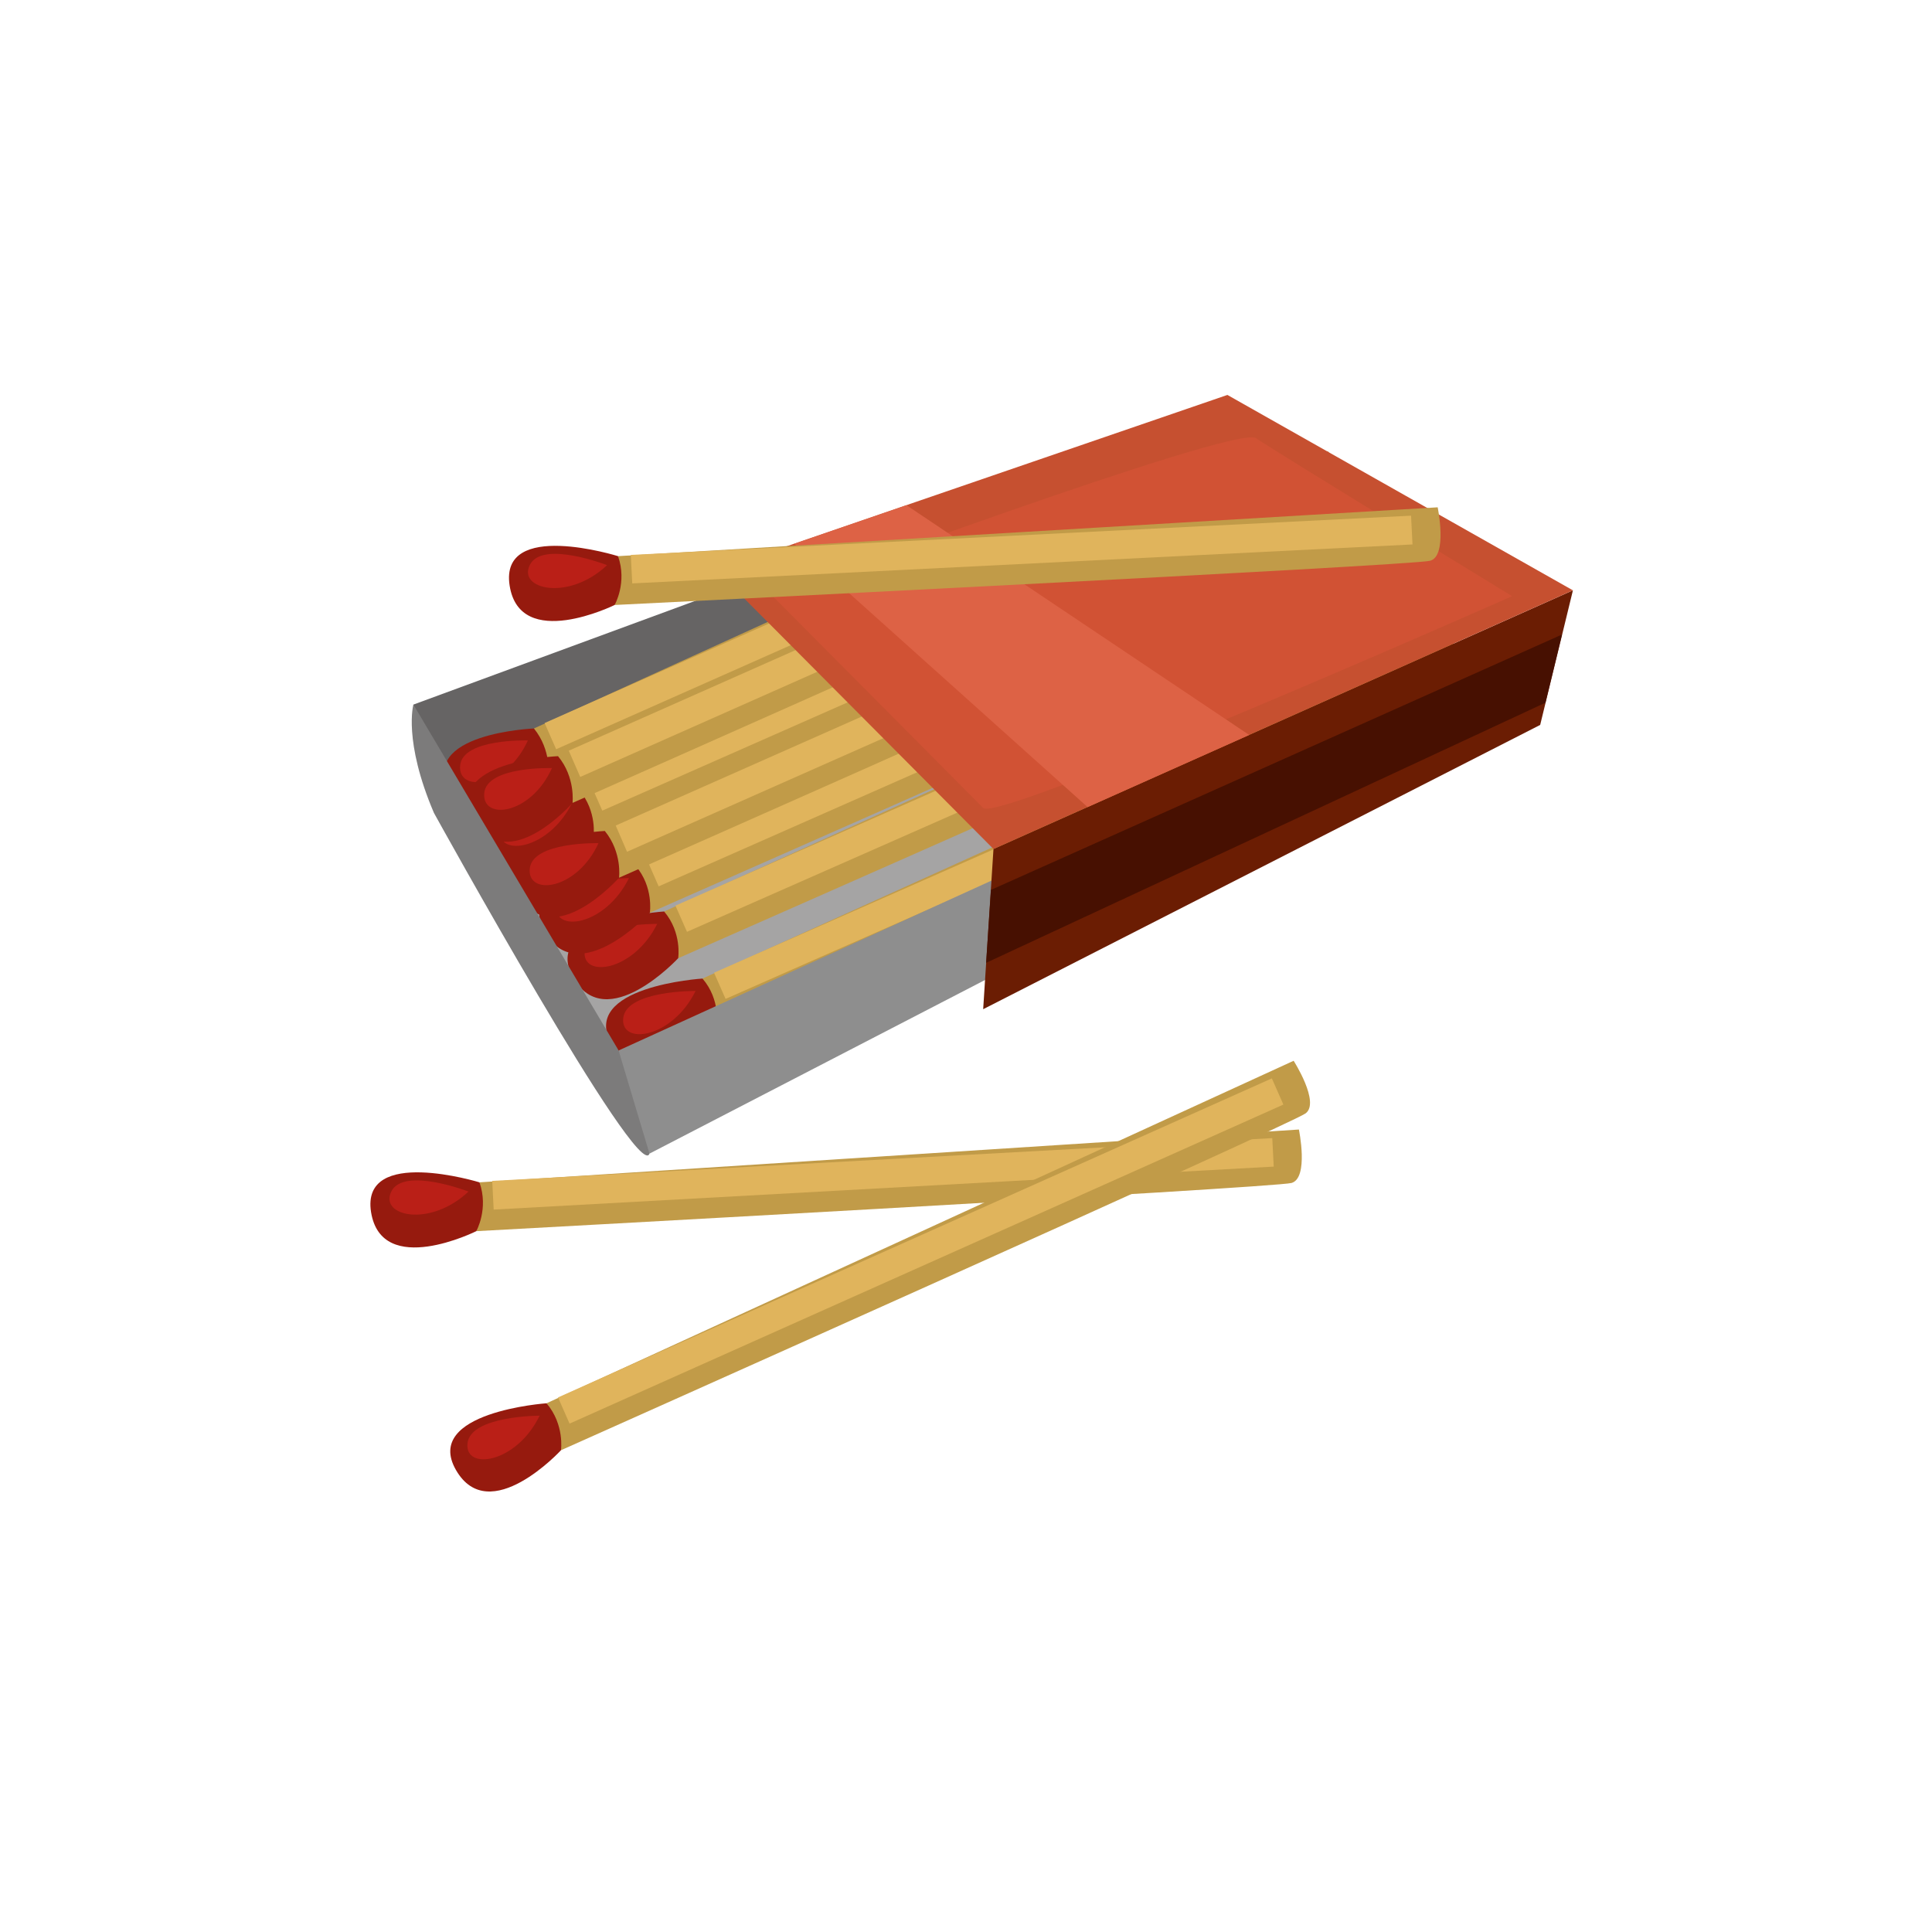 <svg xmlns="http://www.w3.org/2000/svg" xmlns:xlink="http://www.w3.org/1999/xlink" width="48" zoomAndPan="magnify" viewBox="0 0 36 36" height="48" preserveAspectRatio="xMidYMid meet" version="1.0"><defs><clipPath id="50e43cfd18"><path d="M 9 7.359 L 24 7.359 L 24 15 L 9 15 Z M 9 7.359 " clip-rule="nonzero"/></clipPath><clipPath id="f0215795af"><path d="M 10 7.359 L 23 7.359 L 23 14 L 10 14 Z M 10 7.359 " clip-rule="nonzero"/></clipPath><clipPath id="dfb41c2849"><path d="M 18.316 11 L 29.309 11 L 29.309 18.809 L 18.316 18.809 Z M 18.316 11 " clip-rule="nonzero"/></clipPath><clipPath id="2075e23ed2"><path d="M 13.344 7.359 L 29.309 7.359 L 29.309 15.828 L 13.344 15.828 Z M 13.344 7.359 " clip-rule="nonzero"/></clipPath><clipPath id="80f6083a2c"><path d="M 18 11 L 29.324 11 L 29.324 18 L 18 18 Z M 18 11 " clip-rule="nonzero"/></clipPath><clipPath id="92ff436750"><path d="M 6.703 21 L 9 21 L 9 24 L 6.703 24 Z M 6.703 21 " clip-rule="nonzero"/></clipPath><clipPath id="450ab4d958"><path d="M 10 19 L 25 19 L 25 27.793 L 10 27.793 Z M 10 19 " clip-rule="nonzero"/></clipPath><clipPath id="2950e5d03f"><path d="M 8.391 26.141 L 10.461 26.141 L 10.461 27.793 L 8.391 27.793 Z M 8.391 26.141 " clip-rule="nonzero"/></clipPath><clipPath id="92e43fe696"><path d="M 8 26 L 11 26 L 11 27.793 L 8 27.793 Z M 8 26 " clip-rule="nonzero"/></clipPath></defs><path fill="#6b1d03" d="M 13.348 10.629 L 13.441 11.785 L 14.973 11.016 L 13.348 10.629 " fill-opacity="1" fill-rule="nonzero"/><path fill="#a5a4a4" d="M 7.895 14.285 L 17.844 10.34 L 19.758 16.785 L 12.965 19.957 L 11.336 19.957 L 7.895 14.285 " fill-opacity="1" fill-rule="nonzero"/><path fill="#c19b48" d="M 13.09 18.234 L 27.043 11.918 C 27.043 11.918 27.535 12.699 27.262 12.898 C 26.988 13.102 13.355 19.105 13.355 19.105 L 13.09 18.234 " fill-opacity="1" fill-rule="nonzero"/><path fill="#961a0e" d="M 13.09 18.234 C 13.09 18.234 10.781 18.379 11.398 19.465 C 12.012 20.551 13.355 19.105 13.355 19.105 C 13.355 19.105 13.43 18.629 13.09 18.234 " fill-opacity="1" fill-rule="nonzero"/><path fill="#e0b45c" d="M 13.52 18.613 L 13.305 18.125 L 26.637 12.242 L 26.848 12.734 L 13.52 18.613 " fill-opacity="1" fill-rule="nonzero"/><path fill="#ba1f17" d="M 12.961 18.465 C 12.961 18.465 11.672 18.453 11.613 18.969 C 11.555 19.484 12.523 19.355 12.961 18.465 " fill-opacity="1" fill-rule="nonzero"/><path fill="#c19b48" d="M 12.375 16.984 L 26.328 10.668 C 26.328 10.668 26.82 11.449 26.547 11.648 C 26.27 11.852 12.637 17.855 12.637 17.855 L 12.375 16.984 " fill-opacity="1" fill-rule="nonzero"/><path fill="#961a0e" d="M 12.375 16.984 C 12.375 16.984 10.062 17.129 10.68 18.215 C 11.297 19.301 12.637 17.855 12.637 17.855 C 12.637 17.855 12.711 17.379 12.375 16.984 " fill-opacity="1" fill-rule="nonzero"/><path fill="#e0b45c" d="M 12.801 17.363 L 12.586 16.875 L 25.918 10.992 L 26.133 11.484 L 12.801 17.363 " fill-opacity="1" fill-rule="nonzero"/><path fill="#ba1f17" d="M 12.246 17.215 C 12.246 17.215 10.953 17.203 10.895 17.719 C 10.836 18.234 11.805 18.105 12.246 17.215 " fill-opacity="1" fill-rule="nonzero"/><path fill="#c19b48" d="M 11.844 16.133 L 25.801 9.82 C 25.801 9.82 26.293 10.602 26.02 10.801 C 25.742 11.004 12.109 17.008 12.109 17.008 L 11.844 16.133 " fill-opacity="1" fill-rule="nonzero"/><path fill="#961a0e" d="M 11.844 16.133 C 11.844 16.133 9.535 16.281 10.152 17.367 C 10.77 18.453 12.109 17.008 12.109 17.008 C 12.109 17.008 12.184 16.531 11.844 16.133 " fill-opacity="1" fill-rule="nonzero"/><path fill="#e0b45c" d="M 12.273 16.516 L 12.059 16.027 L 25.391 10.145 L 25.602 10.633 L 12.273 16.516 " fill-opacity="1" fill-rule="nonzero"/><path fill="#ba1f17" d="M 11.719 16.363 C 11.719 16.363 10.426 16.355 10.367 16.871 C 10.309 17.387 11.277 17.258 11.719 16.363 " fill-opacity="1" fill-rule="nonzero"/><path fill="#c19b48" d="M 10.793 14.723 L 24.746 8.41 C 24.746 8.41 25.238 9.191 24.965 9.391 C 24.691 9.594 11.059 15.598 11.059 15.598 L 10.793 14.723 " fill-opacity="1" fill-rule="nonzero"/><path fill="#961a0e" d="M 10.793 14.723 C 10.793 14.723 8.484 14.871 9.102 15.957 C 9.715 17.043 11.059 15.598 11.059 15.598 C 11.059 15.598 11.133 15.121 10.793 14.723 " fill-opacity="1" fill-rule="nonzero"/><path fill="#e0b45c" d="M 11.223 15.105 L 11.008 14.617 L 24.336 8.734 L 24.551 9.223 L 11.223 15.105 " fill-opacity="1" fill-rule="nonzero"/><path fill="#ba1f17" d="M 10.664 14.953 C 10.664 14.953 9.375 14.945 9.316 15.461 C 9.258 15.973 10.227 15.848 10.664 14.953 " fill-opacity="1" fill-rule="nonzero"/><path fill="#c19b48" d="M 11.27 15.484 L 24.473 9.477 C 24.473 9.477 24.957 10.262 24.699 10.453 C 24.441 10.648 11.535 16.355 11.535 16.355 L 11.27 15.484 " fill-opacity="1" fill-rule="nonzero"/><path fill="#961a0e" d="M 11.27 15.484 C 11.27 15.484 9.066 15.586 9.676 16.676 C 10.281 17.766 11.535 16.355 11.535 16.355 C 11.535 16.355 11.598 15.887 11.27 15.484 " fill-opacity="1" fill-rule="nonzero"/><path fill="#e0b45c" d="M 11.684 15.871 L 11.473 15.383 L 24.09 9.793 L 24.301 10.281 L 11.684 15.871 " fill-opacity="1" fill-rule="nonzero"/><path fill="#ba1f17" d="M 11.152 15.711 C 11.152 15.711 9.918 15.68 9.871 16.188 C 9.824 16.699 10.75 16.59 11.152 15.711 " fill-opacity="1" fill-rule="nonzero"/><path fill="#666464" d="M 7.703 13.129 L 14.496 10.629 L 15.547 11.59 L 8.66 14.57 C 8.66 14.57 7.797 15.246 7.703 13.129 " fill-opacity="1" fill-rule="nonzero"/><g clip-path="url(#50e43cfd18)"><path fill="#c19b48" d="M 9.949 13.574 L 22.953 7.648 C 22.953 7.648 23.434 8.43 23.18 8.625 C 22.926 8.816 10.219 14.445 10.219 14.445 L 9.949 13.574 " fill-opacity="1" fill-rule="nonzero"/></g><path fill="#961a0e" d="M 9.949 13.574 C 9.949 13.574 7.777 13.664 8.383 14.754 C 8.988 15.844 10.219 14.445 10.219 14.445 C 10.219 14.445 10.277 13.977 9.949 13.574 " fill-opacity="1" fill-rule="nonzero"/><g clip-path="url(#f0215795af)"><path fill="#e0b45c" d="M 10.363 13.961 L 10.148 13.473 L 22.574 7.961 L 22.789 8.449 L 10.363 13.961 " fill-opacity="1" fill-rule="nonzero"/></g><path fill="#ba1f17" d="M 9.836 13.797 C 9.836 13.797 8.617 13.758 8.574 14.266 C 8.531 14.777 9.441 14.672 9.836 13.797 " fill-opacity="1" fill-rule="nonzero"/><path fill="#c19b48" d="M 10.398 14.09 L 23.402 8.164 C 23.402 8.164 23.883 8.945 23.629 9.141 C 23.375 9.332 10.668 14.961 10.668 14.961 L 10.398 14.09 " fill-opacity="1" fill-rule="nonzero"/><path fill="#961a0e" d="M 10.398 14.09 C 10.398 14.09 8.227 14.18 8.832 15.27 C 9.438 16.359 10.668 14.961 10.668 14.961 C 10.668 14.961 10.727 14.488 10.398 14.09 " fill-opacity="1" fill-rule="nonzero"/><path fill="#e0b45c" d="M 10.812 14.477 L 10.598 13.988 L 23.023 8.477 L 23.238 8.965 L 10.812 14.477 " fill-opacity="1" fill-rule="nonzero"/><path fill="#ba1f17" d="M 10.285 14.312 C 10.285 14.312 9.066 14.273 9.023 14.781 C 8.98 15.293 9.891 15.188 10.285 14.312 " fill-opacity="1" fill-rule="nonzero"/><path fill="#7c7b7b" d="M 11.527 19.574 L 7.703 13.129 C 7.703 13.129 7.512 13.805 8.086 15.148 C 8.086 15.148 11.91 22.074 12.102 21.496 C 12.293 20.918 11.527 19.574 11.527 19.574 " fill-opacity="1" fill-rule="nonzero"/><path fill="#8e8e8e" d="M 11.527 19.574 L 18.703 16.305 L 18.609 18.129 L 12.102 21.496 L 11.527 19.574 " fill-opacity="1" fill-rule="nonzero"/><g clip-path="url(#dfb41c2849)"><path fill="#6b1d03" d="M 18.32 18.805 L 18.512 15.82 L 29.309 11 L 28.699 13.508 L 18.32 18.805 " fill-opacity="1" fill-rule="nonzero"/></g><g clip-path="url(#2075e23ed2)"><path fill="#c65030" d="M 18.512 15.82 L 13.348 10.629 L 22.871 7.359 L 29.309 11 L 18.512 15.82 " fill-opacity="1" fill-rule="nonzero"/></g><g clip-path="url(#80f6083a2c)"><path fill="#471001" d="M 18.375 17.941 L 28.797 13.094 L 29.105 11.824 L 18.465 16.582 L 18.375 17.941 " fill-opacity="1" fill-rule="nonzero"/></g><path fill="#d15234" d="M 14.398 11.109 C 14.398 11.109 23.027 7.906 23.402 8.164 C 23.773 8.418 28.176 11.109 28.176 11.109 C 28.176 11.109 18.609 15.34 18.32 15.055 C 18.035 14.766 14.398 11.109 14.398 11.109 " fill-opacity="1" fill-rule="nonzero"/><path fill="#dd6245" d="M 14.797 10.133 L 20.266 15.039 L 23.277 13.695 L 16.891 9.414 L 14.797 10.133 " fill-opacity="1" fill-rule="nonzero"/><path fill="#c19b48" d="M 11.516 10.363 L 26.789 9.453 C 26.789 9.453 26.977 10.359 26.648 10.449 C 26.32 10.539 11.453 11.273 11.453 11.273 L 11.516 10.363 " fill-opacity="1" fill-rule="nonzero"/><path fill="#961a0e" d="M 11.516 10.363 C 11.516 10.363 9.305 9.672 9.496 10.91 C 9.688 12.145 11.453 11.273 11.453 11.273 C 11.453 11.273 11.691 10.855 11.516 10.363 " fill-opacity="1" fill-rule="nonzero"/><path fill="#e0b45c" d="M 11.781 10.871 L 11.754 10.34 L 26.293 9.609 L 26.32 10.145 L 11.781 10.871 " fill-opacity="1" fill-rule="nonzero"/><path fill="#ba1f17" d="M 11.312 10.531 C 11.312 10.531 10.109 10.062 9.875 10.523 C 9.637 10.98 10.59 11.211 11.312 10.531 " fill-opacity="1" fill-rule="nonzero"/><path fill="#c19b48" d="M 8.934 22.031 L 24.203 21.047 C 24.203 21.047 24.391 21.949 24.066 22.043 C 23.738 22.133 8.875 22.941 8.875 22.941 L 8.934 22.031 " fill-opacity="1" fill-rule="nonzero"/><g clip-path="url(#92ff436750)"><path fill="#961a0e" d="M 8.934 22.031 C 8.934 22.031 6.719 21.352 6.914 22.586 C 7.113 23.82 8.875 22.941 8.875 22.941 C 8.875 22.941 9.109 22.523 8.934 22.031 " fill-opacity="1" fill-rule="nonzero"/></g><path fill="#e0b45c" d="M 9.199 22.539 L 9.172 22.004 L 23.707 21.207 L 23.734 21.738 L 9.199 22.539 " fill-opacity="1" fill-rule="nonzero"/><path fill="#ba1f17" d="M 8.73 22.203 C 8.73 22.203 7.527 21.738 7.293 22.199 C 7.059 22.66 8.008 22.883 8.73 22.203 " fill-opacity="1" fill-rule="nonzero"/><g clip-path="url(#450ab4d958)"><path fill="#c19b48" d="M 10.184 26.148 L 24.105 19.766 C 24.105 19.766 24.602 20.543 24.328 20.746 C 24.059 20.949 10.453 27.023 10.453 27.023 L 10.184 26.148 " fill-opacity="1" fill-rule="nonzero"/></g><g clip-path="url(#2950e5d03f)"><path fill="#961a0e" d="M 10.184 26.148 C 10.184 26.148 7.875 26.309 8.496 27.391 C 9.117 28.473 10.453 27.023 10.453 27.023 C 10.453 27.023 10.523 26.547 10.184 26.148 " fill-opacity="1" fill-rule="nonzero"/></g><path fill="#e0b45c" d="M 10.613 26.527 L 10.398 26.039 L 23.699 20.094 L 23.914 20.582 L 10.613 26.527 " fill-opacity="1" fill-rule="nonzero"/><g clip-path="url(#92e43fe696)"><path fill="#ba1f17" d="M 10.055 26.379 C 10.055 26.379 8.766 26.379 8.711 26.895 C 8.656 27.406 9.621 27.273 10.055 26.379 " fill-opacity="1" fill-rule="nonzero"/></g></svg>